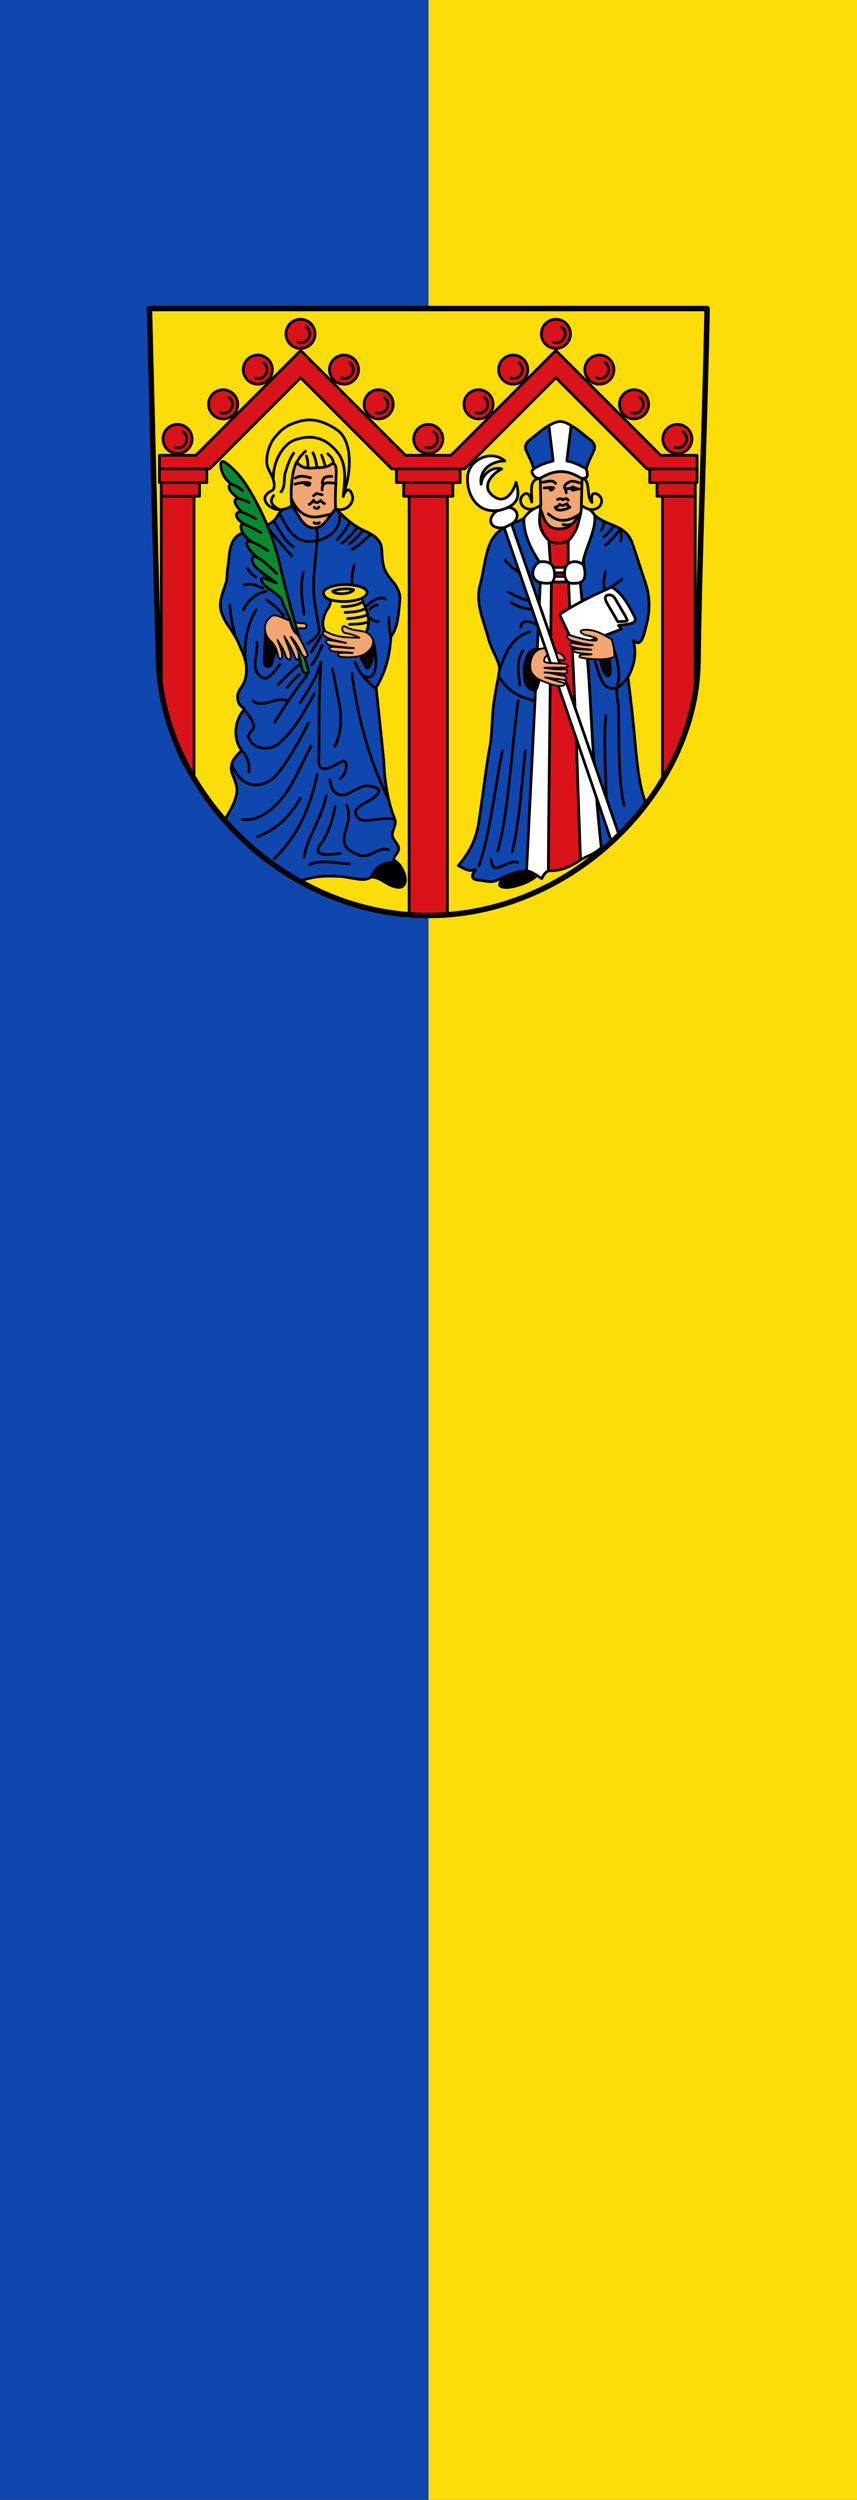<svg xmlns="http://www.w3.org/2000/svg" height="875" width="300"><rect width="100%" height="100%" fill="#333333" stroke="none"/><path d="M150 0v875H0V0Z" style="fill:#0f47af;stroke-width:1"/><path d="M150.127 437.62V.318l74.215.53 74.216.53.509 436.77.51 436.77h-149.45v-437.3Z" style="fill:none;stroke-width:1"/><path style="fill:#fcdd09;stroke-width:1" d="M300 0v875H150V0Z"/><path d="m-26-3 10 388c3.607 139.954 136 278 296 278s296-138 296-278L586-3Z" style="fill:#fcdd09;fill-opacity:1;stroke:none;stroke-width:6;stroke-linecap:round;stroke-linejoin:round;stroke-miterlimit:4;stroke-dasharray:none;stroke-opacity:1" transform="matrix(.319 0 0 .319 60.598 108.943)"/><path d="M255 158 140 43 25 158h-40v15h55L140 73l100 100h80L420 73l100 100h55v-15h-40L420 43 305 158ZM245 173v15h70v-15zM253 188v15h54v-15zM259 203v459h42V203ZM-15 173v15h52v-15zM-13 188v15h42v-15zM-13 203v217c7.606 37.748 18.498 70.699 36 94V203ZM575 173v15h-52v-15zM573 188v15h-42v-15zM573 203v217c-7.606 37.748-18.498 70.699-36 94V203Z" style="fill:#da121a;stroke:#000;stroke-width:3;stroke-linecap:round;stroke-linejoin:round;stroke-miterlimit:4;stroke-dasharray:none;stroke-opacity:1" transform="matrix(.319 0 0 .319 60.598 108.943)"/><g transform="matrix(.319 0 0 .319 60.598 108.943)"><circle style="opacity:1;fill:#da121a;fill-opacity:1;stroke:#000;stroke-width:3;stroke-linecap:round;stroke-linejoin:round;stroke-miterlimit:4;stroke-dasharray:none;stroke-opacity:1" cx="139.8" cy="24.8" r="16"/><path style="fill:none;stroke:#000;stroke-width:3;stroke-linecap:round;stroke-linejoin:round;stroke-miterlimit:4;stroke-dasharray:none;stroke-opacity:1" d="M146 17c8.854 7.042 1.423 20.465-9 17"/></g><g transform="matrix(.319 0 0 .319 150 108.943)"><circle r="16" cy="24.8" cx="139.8" style="opacity:1;fill:#da121a;fill-opacity:1;stroke:#000;stroke-width:3;stroke-linecap:round;stroke-linejoin:round;stroke-miterlimit:4;stroke-dasharray:none;stroke-opacity:1"/><path d="M146 17c8.854 7.042 1.423 20.465-9 17" style="fill:none;stroke:#000;stroke-width:3;stroke-linecap:round;stroke-linejoin:round;stroke-miterlimit:4;stroke-dasharray:none;stroke-opacity:1"/></g><g transform="matrix(.319 0 0 .319 105.331 145.732)"><circle style="opacity:1;fill:#da121a;fill-opacity:1;stroke:#000;stroke-width:3;stroke-linecap:round;stroke-linejoin:round;stroke-miterlimit:4;stroke-dasharray:none;stroke-opacity:1" cx="139.8" cy="24.8" r="16"/><path style="fill:none;stroke:#000;stroke-width:3;stroke-linecap:round;stroke-linejoin:round;stroke-miterlimit:4;stroke-dasharray:none;stroke-opacity:1" d="M146 17c8.854 7.042 1.423 20.465-9 17"/></g><g transform="matrix(.319 0 0 .319 17.558 145.732)"><circle r="16" cy="24.8" cx="139.8" style="opacity:1;fill:#da121a;fill-opacity:1;stroke:#000;stroke-width:3;stroke-linecap:round;stroke-linejoin:round;stroke-miterlimit:4;stroke-dasharray:none;stroke-opacity:1"/><path d="M146 17c8.854 7.042 1.423 20.465-9 17" style="fill:none;stroke:#000;stroke-width:3;stroke-linecap:round;stroke-linejoin:round;stroke-miterlimit:4;stroke-dasharray:none;stroke-opacity:1"/></g><g transform="matrix(.319 0 0 .319 192.53 145.732)"><circle style="opacity:1;fill:#da121a;fill-opacity:1;stroke:#000;stroke-width:3;stroke-linecap:round;stroke-linejoin:round;stroke-miterlimit:4;stroke-dasharray:none;stroke-opacity:1" cx="139.8" cy="24.8" r="16"/><path style="fill:none;stroke:#000;stroke-width:3;stroke-linecap:round;stroke-linejoin:round;stroke-miterlimit:4;stroke-dasharray:none;stroke-opacity:1" d="M146 17c8.854 7.042 1.423 20.465-9 17"/></g><g transform="matrix(.319 0 0 .319 33.522 133.597)"><circle style="opacity:1;fill:#da121a;fill-opacity:1;stroke:#000;stroke-width:3;stroke-linecap:round;stroke-linejoin:round;stroke-miterlimit:4;stroke-dasharray:none;stroke-opacity:1" cx="139.8" cy="24.8" r="16"/><path style="fill:none;stroke:#000;stroke-width:3;stroke-linecap:round;stroke-linejoin:round;stroke-miterlimit:4;stroke-dasharray:none;stroke-opacity:1" d="M146 17c8.854 7.042 1.423 20.465-9 17"/></g><g transform="matrix(.319 0 0 .319 45.655 121.462)"><circle r="16" cy="24.8" cx="139.8" style="opacity:1;fill:#da121a;fill-opacity:1;stroke:#000;stroke-width:3;stroke-linecap:round;stroke-linejoin:round;stroke-miterlimit:4;stroke-dasharray:none;stroke-opacity:1"/><path d="M146 17c8.854 7.042 1.423 20.465-9 17" style="fill:none;stroke:#000;stroke-width:3;stroke-linecap:round;stroke-linejoin:round;stroke-miterlimit:4;stroke-dasharray:none;stroke-opacity:1"/></g><g transform="matrix(.319 0 0 .319 87.962 133.597)"><circle r="16" cy="24.8" cx="139.8" style="opacity:1;fill:#da121a;fill-opacity:1;stroke:#000;stroke-width:3;stroke-linecap:round;stroke-linejoin:round;stroke-miterlimit:4;stroke-dasharray:none;stroke-opacity:1"/><path d="M146 17c8.854 7.042 1.423 20.465-9 17" style="fill:none;stroke:#000;stroke-width:3;stroke-linecap:round;stroke-linejoin:round;stroke-miterlimit:4;stroke-dasharray:none;stroke-opacity:1"/></g><g transform="matrix(.319 0 0 .319 75.828 121.462)"><circle style="opacity:1;fill:#da121a;fill-opacity:1;stroke:#000;stroke-width:3;stroke-linecap:round;stroke-linejoin:round;stroke-miterlimit:4;stroke-dasharray:none;stroke-opacity:1" cx="139.8" cy="24.8" r="16"/><path style="fill:none;stroke:#000;stroke-width:3;stroke-linecap:round;stroke-linejoin:round;stroke-miterlimit:4;stroke-dasharray:none;stroke-opacity:1" d="M146 17c8.854 7.042 1.423 20.465-9 17"/></g><g transform="matrix(.319 0 0 .319 122.924 133.597)"><circle r="16" cy="24.8" cx="139.8" style="opacity:1;fill:#da121a;fill-opacity:1;stroke:#000;stroke-width:3;stroke-linecap:round;stroke-linejoin:round;stroke-miterlimit:4;stroke-dasharray:none;stroke-opacity:1"/><path d="M146 17c8.854 7.042 1.423 20.465-9 17" style="fill:none;stroke:#000;stroke-width:3;stroke-linecap:round;stroke-linejoin:round;stroke-miterlimit:4;stroke-dasharray:none;stroke-opacity:1"/></g><g transform="matrix(.319 0 0 .319 135.057 121.462)"><circle style="opacity:1;fill:#da121a;fill-opacity:1;stroke:#000;stroke-width:3;stroke-linecap:round;stroke-linejoin:round;stroke-miterlimit:4;stroke-dasharray:none;stroke-opacity:1" cx="139.8" cy="24.8" r="16"/><path style="fill:none;stroke:#000;stroke-width:3;stroke-linecap:round;stroke-linejoin:round;stroke-miterlimit:4;stroke-dasharray:none;stroke-opacity:1" d="M146 17c8.854 7.042 1.423 20.465-9 17"/></g><g transform="matrix(.319 0 0 .319 177.363 133.597)"><circle style="opacity:1;fill:#da121a;fill-opacity:1;stroke:#000;stroke-width:3;stroke-linecap:round;stroke-linejoin:round;stroke-miterlimit:4;stroke-dasharray:none;stroke-opacity:1" cx="139.8" cy="24.8" r="16"/><path style="fill:none;stroke:#000;stroke-width:3;stroke-linecap:round;stroke-linejoin:round;stroke-miterlimit:4;stroke-dasharray:none;stroke-opacity:1" d="M146 17c8.854 7.042 1.423 20.465-9 17"/></g><g transform="matrix(.319 0 0 .319 165.23 121.462)"><circle r="16" cy="24.8" cx="139.8" style="opacity:1;fill:#da121a;fill-opacity:1;stroke:#000;stroke-width:3;stroke-linecap:round;stroke-linejoin:round;stroke-miterlimit:4;stroke-dasharray:none;stroke-opacity:1"/><path d="M146 17c8.854 7.042 1.423 20.465-9 17" style="fill:none;stroke:#000;stroke-width:3;stroke-linecap:round;stroke-linejoin:round;stroke-miterlimit:4;stroke-dasharray:none;stroke-opacity:1"/></g><path d="M402.742 180.651c14.513-9.792 30.095-7.827 46.108-1.13l-1.13 45.733c-5.038 8.88-12.475 14.493-23.524 15.432-11.228.954-18.011-5.49-20.702-19.008z" style="fill:#f2a772;stroke:none;stroke-width:1px;stroke-linecap:butt;stroke-linejoin:miter;stroke-opacity:1" transform="matrix(.319 0 0 .319 60.598 108.943)"/><path d="M385.051 227.136c-10.69 6.18-23.445 8.338-31.993 18.82-10.845 13.297-11.167 37.513-16.75 56.27-4.41 19.868 5.223 39.048 9.975 57.777 2.898 11.424 12.893 26.02 11.856 33.31-1.925 13.54-5.42 27.786-6.775 41.066-1.611 15.794-1.527 31.75-3.764 43.435-4.015 20.968-7.465 52.193-11.48 77.914-2.806 25.175-12.411 39.725-23.148 52.507 5.708 2.74 10.48 7.242 19.008 4.328-4.6 5.783-6.08 10.885 3.764 11.668 6.644.53 13.303 3.485 20.701-.376 8.994-4.694 17.305-8.419 31.43-9.974 4.277-22.761 7.317-46.107 7.715-72.833l1.694-113.67c5.436-2.763 10.73-8.584 13.738-17.691.594-11.805 1.515-29.297-3.01-43.286l-3.388-44.414-1.694-24.466c-6.656-.712-13.804-12.41-.941-22.583-9.007-14.52-17.302-29.338-16.938-47.802zM395.778 172.935c7.754-4.879 14.489-6.704 21.267-8.657l-4.705-38.887c-6.377 3.174-13.879 10.254-21.455 16.115-4.27 3.303-5.273 7.093-3.575 11.104 2.822 6.67 5.645 10.971 8.468 20.325z" style="fill:#0f47af;stroke:#000;stroke-width:3;stroke-linecap:round;stroke-linejoin:round;stroke-miterlimit:4;stroke-dasharray:none;stroke-opacity:1" transform="matrix(.319 0 0 .319 60.598 108.943)"/><path d="M387.874 613.88c-11.142 2.875-30.355 3.665-30.657 16.108 4.567 9.155 38.56-3.05 42.468-10.616-3.118-1.899-1.083-4.227-11.81-5.491z" style="fill:#000;stroke:#000;stroke-width:1px;stroke-linecap:round;stroke-linejoin:round;stroke-opacity:1" transform="matrix(.319 0 0 .319 60.598 108.943)"/><path d="M450.92 281.336c-1.955-9.09 1.603-19.715 5.73-29.8 3.02-7.381 6.57-15.032 5.938-27.769 14.725 13.054 34.351 9.395 41.78 31.975l14.147 43c4.762 14.475 5.037 29.516.909 45.076-2.888 10.887-5.113 26.026-14.432 17.25 3.783 14.978.955 28.194-5.893 40.338 2.917 23.24 5.502 45.114 7.904 72.268 2.158 24.393 5.03 50.414 12.044 66.622-15.973 21.724-32.427 37.683-49.619 52.74-1.479-3.45-7.925-95.876-8.703-111.834-.938-19.256-5.307-95.008-5.307-95.008l-8.638-88.783c5.28-1.37 5.77-8.497 4.14-16.075z" style="fill:#0f47af;stroke:#000;stroke-width:3;stroke-linecap:round;stroke-linejoin:round;stroke-miterlimit:4;stroke-dasharray:none;stroke-opacity:1" transform="matrix(.319 0 0 .319 60.598 108.943)"/><path d="M403.683 218.29c-4.523 12.179.274 25.17 8.657 33.311l1.392 25.055c5.427 5.585 6.083 12.442.866 20.865l-3.2 316.171c11.67 1.127 23.876-3.454 35.7-11.857l-7.093-207.769-5.846-96.176-.553-45.912c9.235-10.163 12.247-21.078 13.174-30.488-5.211 7.853-9.748 17.159-22.772 17.314-14.602.174-16.885-11.066-20.325-20.514z" style="fill:#da121a;stroke:#000;stroke-width:3;stroke-linecap:round;stroke-linejoin:round;stroke-miterlimit:4;stroke-dasharray:none;stroke-opacity:1" transform="matrix(.319 0 0 .319 60.598 108.943)"/><path style="fill:#fff;stroke:#000;stroke-width:3;stroke-linecap:butt;stroke-linejoin:miter;stroke-miterlimit:4;stroke-dasharray:none;stroke-opacity:1" d="M416 281h16l-1 6h-14zM414.695 297.054 433 297l-2-6h-14z" transform="matrix(.319 0 0 .319 60.598 108.943)"/><path d="M385.051 227.136c5.086-7.9 11.843-10.784 18.275-14.644-.34 7.664-2.255 16.447-.559 23.316 1.582 6.41 5.52 11.846 9.573 15.793l1.693 25.219c5.222 3.155 6.588 17.812 1.038 21.363l-2.92 261.685-.376 54.2c-3.529 1.524-5.335 4.658-7.307 8.392-6.94-4.395-10.823-7.481-16.594-8.58l9.222-186.126 5.834-130.233c-11.732-3.03-9.832-17.097-.941-22.583-10.007-14.273-18.097-33.353-16.938-47.802z" style="fill:#fff;stroke:#000;stroke-width:3;stroke-linecap:round;stroke-linejoin:round;stroke-miterlimit:4;stroke-dasharray:none;stroke-opacity:1" transform="matrix(.319 0 0 .319 60.598 108.943)"/><path style="fill:#f2a772;stroke:none;stroke-width:1px;stroke-linecap:butt;stroke-linejoin:miter;stroke-opacity:1" d="M154.322 238.992c-14.23-.553-19.814-16.955-28.606-27.477l5.646-47.614s48.377 1.93 49.307 1.882l-.188 51.19c-7.014 9.433-14.526 20.507-26.16 22.02z" transform="matrix(.319 0 0 .319 60.598 108.943)"/><path style="fill:#0f47af;stroke:#000;stroke-width:3;stroke-linecap:round;stroke-linejoin:round;stroke-miterlimit:4;stroke-dasharray:none;stroke-opacity:1" d="M130.232 213.585c-4.741 1.574-12.038 3.926-15.432 10.54-8.324 16.22-35.661 14.272-44.79 22.583-8.902 8.103-8.057 21.571-9.787 32.746-1.567 10.122-.76 14.565-2.258 18.82-6.447 18.3-7.467 23.51-4.893 31.994 4.15 13.684 13.706 20.185 20.701 38.392 3.33 8.666 7.806 14.484 6.399 29.735-1.294 14.031-10.12 15.722-9.41 25.971.618 8.916 5.36 9.373 7.528 12.421-9.87 9.976-13.701 31.175-3.011 45.167-8.312 7.591-14.744 15.305-9.786 27.1 3.877 9.226 5.393 14.745 4.14 20.702-2.336 11.11-8.16 20.326-13.55 29.36 24.782 30.445 52.526 50.526 81.3 66.997 15.308-6.498 30.614-6.947 45.92-6.022 10.956.662 23.385 5.478 31.053 2.258 11.27-4.731.243-15.522 31.43-17.766-7.943-4.445-.384-6.952 1.505-13.474 1.687-5.826-6.614-10.414-6.775-16.75-.104-4.099 4.955-12.213 2.823-17.126-11.505-26.511-12.172-64.153-12.233-64.74l-8.28-79.419c7.377-13.035 14.575-28.51 16.184-56.082 7.757-9.554 8.452-25.598 9.786-39.898.786-8.422-3.849-16.085-7.904-20.702-11.556-13.157-10.927-19.923-12.044-35.757-.86-12.19-12.79-16.946-21.455-21.078-10.458-4.987-19.874-13.649-28.982-22.96-10.393 12.267-13.5 21.58-24.466 21.078-12.64-.58-16.123-15.746-23.713-24.09z" transform="matrix(.319 0 0 .319 60.598 108.943)"/><path style="fill:#fcdd09;stroke:#000;stroke-width:3;stroke-linecap:round;stroke-linejoin:round;stroke-miterlimit:4;stroke-dasharray:none;stroke-opacity:1" d="M172.953 316.717c-6.483-1.421-14.506-9.914.941-14.679 8.408-2.593 17.496-2.753 27.1-.94 11.287 2.128 16.944 7.96 6.023 13.926 2.107 6.853 10.106 18.583 6.398 32.934-2.946 11.405-10.419 11.831-17.125 11.668-9.38-.227-19.957.327-28.23-6.587-5.658-6.366-3.852-15.534-.97-22.14 1.969-4.51 5.414-6.625 5.863-14.182z" transform="matrix(.319 0 0 .319 60.598 108.943)"/><path style="fill:#078930;stroke:#000;stroke-width:3;stroke-linecap:round;stroke-linejoin:round;stroke-miterlimit:4;stroke-dasharray:none;stroke-opacity:1" d="M130.62 351.719c3.957 13.1 7.542 26.388 10.638 39.92 1.633 7.136 8.443 7.29 7.216 2.764-4.002-14.763-8.003-28.818-11.884-42.51" transform="matrix(.319 0 0 .319 60.598 108.943)"/><path style="fill:#fcdd09;stroke:#000;stroke-width:3;stroke-linecap:round;stroke-linejoin:round;stroke-miterlimit:4;stroke-dasharray:none;stroke-opacity:1" d="M178.41 216.597c4.543 2.7 11.827.486 15.433-3.764 4.517-5.324 3.415-10.223 1.694-13.739-2.042-4.17-5.114-5.15-8.846 3.576 2.09-8.905 5.4-16.578 6.4-29.923 1.392-18.606-2.339-35.513-13.927-43.097-11.948-7.82-24.928-13.06-39.898-9.034-15.822 4.254-20.492 9.678-26.348 16.185-6.402 7.114-10.301 17.655-10.162 28.606.067 5.287 2.735 9.662 5.27 14.68 4.151 8.22 3.584 15.222.375 16.749-12.213 5.811-7.276 13.622-2.822 16.938 9.068 6.75 18.021 3.692 24.653-.189-1.242-10.232-1.396-34.41 5.27-48.178 5.93 7.584 13.664 7.04 20.702 6.399 6.069-.554 11.454.33 17.69-4.14 2.865-2.054 5.162 1.849 5.081 7.715-.188 13.739-1.565 30.497-.564 41.216z" transform="matrix(.319 0 0 .319 60.598 108.943)"/><path style="fill:#f2a772;stroke:#000;stroke-width:2;stroke-linecap:round;stroke-linejoin:round;stroke-miterlimit:4;stroke-dasharray:none;stroke-opacity:1" d="M107.649 334.784c6.644-4.923 18.049 7.764 35.38 7.528 4.126-.056 5.398 6.289-.94 5.646-4.365-.442-7.744-.176-8.093 4.14 4.14 4.046 8.281 13.072 12.421 21.455 3.757 7.605-3.379 7.497-5.834 1.506-3.45-8.422-8.03-14.287-11.48-17.691 3.141 5.96 7.884 12.585 8.703 18.544 1.072 7.808-2.33 8.593-4.563 2.534-3.426-9.299-7.379-15.446-11.291-21.83 2.853 7.314 5.864 14.904 6.775 18.819 2.012 8.65-3.567 8.368-5.458 2.07-2.447-8.147-6.21-11.964-8.657-16.75 1.735 5.314 4.294 8.978 5.081 16.185.56 5.125-3.406 6.762-4.705.377-1.27-6.249-3.593-11.717-8.28-15.809-6.632-5.789-9.682-18.851.94-26.724zM188.762 345.7c10.573 7.214 21.876 1.956 28.794 11.292 5.28 7.126-.328 13.589-4.705 17.314-6.593 6.153-21.693 5.595-27.665 5.081-5.847-.503-5.463-4.786.376-4.695l11.48.178c-6.352-.708-15.961-.905-21.454-1.693-3.164-.455-7.506-5.193.188-4.94 6.813.226 12.715 1.333 22.584 1.364-13.079-1.18-20.9-1.807-25.972-2.989-4.996-1.163-6.068-6.233-2.634-5.957 4.724.379 14.122 2.442 19.949 3.3-7.284-1.927-14.941-2.829-19.95-5.458-9.45-4.962-4.984-8.866-.752-6.5 10.492 5.867 22.865 6.111 35.381 6.124-3.953-1.75-6.825-3.62-15.056-4.893-4.755-.736-5.17-8.857-.564-7.528z" transform="matrix(.319 0 0 .319 60.598 108.943)"/><path style="fill:#000;stroke:#000;stroke-width:1px;stroke-linecap:round;stroke-linejoin:round;stroke-opacity:1" d="M100.816 350.153c1.398 8.587 13.852 19.062 12.785 21.984-1.94 5.315-3.923 12.668-4.823 15.719-1.025 3.474-9.775 5.788-9.786-3.764-.011-9.146.845-21.327 1.824-33.939zM204.16 378.452c3.364 5.37 7.201 17.063 10.385 13.92 5.602-5.53 7.181-20.232 4.827-31.786-.624 11.367-7.877 16.356-15.213 17.866z" transform="matrix(.319 0 0 .319 60.598 108.943)"/><path style="fill:#000;stroke:#000;stroke-width:2;stroke-linecap:round;stroke-linejoin:round;stroke-miterlimit:4;stroke-dasharray:none;stroke-opacity:1" d="M217.161 621.391c3.245-11.337 11.907-17.826 28.624-17.108 3.906 2.158 11.545 14.744 9.209 22.602-1.306 4.391-4.464 8.055-15.387 3.874-7.604-2.91-13.815-9.69-22.446-9.368z" transform="matrix(.319 0 0 .319 60.598 108.943)"/><path d="M136.59 351.894c-6.196-21.857-12.088-42.785-17.19-64.186-7.305-34.548-18.55-63.591-37.392-94.356-7.169-11.706-16.06-21.304-24.42-27.192-5.574-3.926-6.154 1.678-4.516 7.904 2.042 7.765 6.674 12.823 12.044 16.185-6.26-1.905-5.638 8.045 8.28 15.809-6.915-2.07-9.01 3.752 2.26 14.367-7.045-1.76-10.257 5.447 2.524 13.394-7.755-1.77-2.975 12.5 8.261 19.269-6.828-2.382-10.3 2.46 5.776 16.957-6.327-3.634-8.528 5.005.817 12.888 7.351 6.202 13.625 10.248 20.344 15.185l-12.77-5.094c-5.064-2.02-5.665 4.009 3.296 10.318 4.662 3.283 9.307 6.514 14.66 11.87 4.284 12.036 8.068 17.668 11.79 29.986" style="fill:#078930;stroke:#000;stroke-width:3;stroke-linecap:round;stroke-linejoin:round;stroke-miterlimit:4;stroke-dasharray:none;stroke-opacity:1" transform="matrix(.319 0 0 .319 60.598 108.943)"/><path style="fill:none;stroke:#000;stroke-width:3;stroke-linecap:round;stroke-linejoin:round;stroke-miterlimit:4;stroke-dasharray:none;stroke-opacity:1" d="M134.93 353.092c-2.014-1.636-3.51-4.931-4.915-9.074m-37.798-73.973c7.143 3.391 14.286 10.965 21.43 17.682m-27.206-34.64c5.358 1.82 11.084 5.692 17.403 9.434M78.18 233.819c6.418 2.237 12.203 5.74 18.153 8.916m-20.678-22.31a99.51 99.51 0 0 1 14.869 7.029m-17.127-21.396c2.204.405 5.7 1.78 9.908 3.687M65.116 190.25c3.757.666 7.513 3.925 11.27 6.455m5.103 85.385c2.733 4.146 5.681 7.754 9.41 9.41m-12.609 8.845c3.057-.943 8.75-2.418 19.76 3.388m-35.757 18.631c.113 9.287 2.712 20.563 5.27 31.806m34.628-47.05c-11.686 3.02-19.777 9.471-25.03 20.702m44.226 6.399c-4.658-6.376-11.846-13.117-19.008-17.503m-11.103 10.916c-11.559 19.49-12.598 34.903-12.421 53.824M179.916 250.66c3.94-4.53 6.708-6.045 13.927-19.008m-8.657 22.772c5.771-3.878 11.543-10.683 17.314-17.502m-9.41 18.631c5.836-4.594 9.696-8.153 14.68-14.49m-10.916 20.136c5.506-3.123 12.197-9.013 19.196-15.62m-.188 81.49c3.6-3.677 5.983-4.509 8.092-4.706m-7.527 14.303c1.803 2.754 6.127 4.025 8.845 3.576m-12.233-17.502c5.895-5.22 12.787-10.238 19.949-7.152m-34.252-37.263c-1.232 4.256-3.09 12.605-2.258 21.078m-53.448-12.609c-3.803 12.75-1.873 29.027.753 45.732m-38.957-93.534c10.046 11.952 18.37 21.608 25.406 29.547m-19.384-37.64c6.326 10.936 12.677 21.822 21.455 27.854m-14.492-34.817c8.056 16.033 16.557 29.34 33.123 28.606 10.131-.448 18.672-3.783 25.595-10.915 5.336-5.497 7.169-13.48 6.21-20.137m-35.193 143.406c2.538-2.664 14.01-8.468 12.61-16.75l-4.517-26.724c-1.972-11.667-1.772-25.135-.376-40.274l2.446-26.536c.42-4.554.807-9.67-.266-16.515m-6.133 135.832c2.839-4.039 5.633-7.972 10.916-17.878m74.714-20.137c-.302 11.308.908 16.569 2.07 22.019m-19.008 5.646c6.851 32.63-1.53 43.44-12.232 35.569m-8.093-14.303c5.753 15.467 14.448 21.516 22.584 29.359m-83.56-15.62c-6.692 6.126-10.867 10.68-13.55 14.302m12.421-24.277c-5 3.396-23.873 22.25-22.395 21.266m2.07-22.395c-6.163 7.467-13.082 18.058-18.82 14.679-15.455-9.103-4.613-25.201-6.399-39.145m33.876 64.175c-5.465-1.564-11.58-1.096-17.879.941-7.426 2.402-15.748 3.989-20.513-.753m58.717-27.1c-12.118 15.373-23.508 32.567-34.628 50.437m51.942-83.936c-4.122 9.877-8.048 17.405-11.668 21.266m-3.388 63.423c-4.536 10.376-27.375 52.464-39.897 61.916-14.005 10.571-33.98 9.71-44.038-15.62m131.738-100.12c6.6 51.978 20.38 97.067 39.52 137.007m-60.975-142.09 6.775 33.688c3.56 17.7 3.572 36.126-4.14 51.19m-99.745-40.274c5.096 5.347 14.374 16.975 9.222 22.207-6.218 6.314-4.397 8.875-1.506 13.174 4.237 6.298 19.493 10.537 29.736 2.258 18.863-15.248 29.11-37.011 39.71-54.954m28.229 93.158c8.634-5.892 9.706-23.77.564-18.255-20.507 12.372-24.908 7.488-23.713-5.27.448-33.962-.453-64.148 2.259-104.449-5.356 19.336-14.623 30.853-22.772 44.603M242.021 557.42c-11.362-3.305-32.166 4.99-38.392-.94-7.647-7.286-2.509-11.925 9.034-18.067 7.99-4.253 23.766-14.977 2.258-17.503-8.805-1.034-17.565 6.347-26.348 9.786-8.352.952-14.71-2.698-16.56-16.75m64.362 76.974c-9.596-4.136-20.754 9.62-31.428 6.022-35.587-11.996-3.68-31.827-14.68-55.33m3.388 64.551c-14.617-.078-29.234-4.953-43.85.753m27.665-63.234c-.794 10.047-7.88 31.2-14.868 40.086-11.915 15.15 7.74 12.693 20.89 11.104M168.06 531.45c-5.826 27.243-20.244 43.887-24.466 67.751m14.68-91.275c-10.408 48.127-27.867 73.534-47.238 92.78m28.794-66.621c-15.198 26.385-31.235 35.994-47.425 42.533m58.905-99.368c-11.168 20.323-19.44 43.657-34.628 60.41-11.753 12.965-26.459 22.278-40.65 19.95m7.151-52.32c1.223-6.194-1.355-17.523-7.904-23.147m122.704-176.53c-7.299-2.078-18.02-.75-22.96 1.695 3.644 4.164 20.021 3.067 22.96-1.506m16.398 34.82c-6.971 2.834-13.943 2.522-20.914 3.008m20.096-10.653c-7.087 2.928-14.583 3.81-22.167 4.254m20.029-11.322c-6.552 3.855-14.65 4.1-22.663 4.547m19.781-11.462c-6.743 3.403-14.419 5.173-23.169 5.063m-12.42-7.34c11.354 3.017 24.967 2.014 34.063-1.693m-52.319-82.995c1.945 1.385 3.89 1.118 5.834 0m-30.893-26.723c4.969 11.707 11.576 17.421 19.225 19.571 8.498 2.39 16.64-.86 24.813-2.326m-18.79-7.272c2.527 1.544 4.383 1.177 5.08-.376m-10.727-3.011c1.993-.422 3.374-2.677 4.893-4.517 1.773 3.8 4.634 2.88 7.905.188 1.38 1.753 2.76 2.824 4.14 3.576m-12.045-8.657 3.2-2.635 6.21 1.506m-29.923-11.669c2.55-.757 5.507-1.433 10.539-1.693 6.395-.332 6.546 1.11 5.646 2.258-1.249 1.593-3.827.288-5.646-1.13m19.384 6.964c-.498-9.225 6.3-8.026 12.61-7.528m-12.61.188c.97-5.26 1.422-7.655 10.54-7.527m-40.087 1.882c4.945-3.32 10.82-1.98 16.75-.377m-40.463 19.573c-4.555 5.447-2.63 10.61 5.458 14.679m54.013-60.6c2.713 2.873 5.892 5.374 6.21 10.163m-12.985-8.657c1.317 3.493 2.634 7.074 3.952 12.045m-13.55-14.68c2.101 3.78 3.41 9.54 4.516 15.809M146.23 158.82c1.189 3.642 2.002 7.659 1.694 12.798m-2.635-18.067c-4.592 4.077-7.828 8.155-9.41 12.232m-17.502 32.37c5.042-5.47 2.727-14.818 4.756-21.297 2.747-8.77 5.616-16.263 9.17-21.235m-22.395 27.288c.16-19.773 11.62-37.206 22.96-41.403 14.814-5.483 32.46-6.13 47.99 13.927 10.207 13.18 7.31 31.91 5.834 47.802" transform="matrix(.319 0 0 .319 60.598 108.943)"/><path style="fill:#0f47af;stroke:#000;stroke-width:3;stroke-linecap:round;stroke-linejoin:round;stroke-miterlimit:4;stroke-dasharray:none;stroke-opacity:1" d="M453.344 172.935c-7.753-4.879-14.488-6.704-21.266-8.657l4.705-38.887c6.377 3.174 13.879 10.254 21.455 16.115 4.27 3.303 5.272 7.093 3.575 11.104-2.823 6.67-5.646 10.971-8.469 20.325z" transform="matrix(.319 0 0 .319 60.598 108.943)"/><path d="M412.34 125.391c10.006-5.682 14.759-6.033 24.443 0l-4.705 38.887c7.089 1.291 14.178 4.357 21.266 8.657.464 1.822 1.148 2.107 1.152 7.151.002 2.91-3.119 3.109-5.749 3.592-12.296-7.235-25.272-12.87-45.957-.369-3.597.152-6.208-.937-8.329-4.916-1.742-3.269.038-3.891 1.317-5.458 5.251-3.674 12.505-6.489 21.267-8.657zM462.588 223.767c-5.085-7.9-8.133-6.89-14.565-10.75.339 7.665-2.263 14.5-3.96 21.369-1.581 6.409-6.404 13.645-10.457 17.592l-.008 24.842c-5.974 5.414-4.988 17.519.561 21.07.324 22.203 2.672 47.54 3.856 71.536 2.467 50 4.683 100.484 6.138 150.824l2.944 81.585c7.346-4.173 14.225-5.612 22.777-13.164-5.382-48.558-9.083-103.766-12.353-165.697-2.525-45.02-6.9-84.488-10.741-125.563 7.207-1.7 5.562-14.835 3.059-19.79-.373-11.876 15.24-37.542 12.75-53.854z" style="fill:#fff;stroke:#000;stroke-width:3;stroke-linecap:round;stroke-linejoin:round;stroke-miterlimit:4;stroke-dasharray:none;stroke-opacity:1" transform="matrix(.319 0 0 .319 60.598 108.943)"/><path d="M424.15 332.682c17.927-12.034 37.895-21.492 57.22-30.028 12.49 7.632 18.731 20.344 25.127 32.773 4.432 8.61-11.673 8.108-17.664 9.284l3.293 3.994c-17.484 6.746-34.955 13.467-51.745 18.826z" style="fill:#fff;stroke:#000;stroke-width:3;stroke-linecap:round;stroke-linejoin:round;stroke-miterlimit:4;stroke-dasharray:none;stroke-opacity:1" transform="matrix(.319 0 0 .319 60.598 108.943)"/><path d="M450.061 277.88c-6.773-4.352-11.939-3.704-16.463-1.06M434 298c4.427.715 9.86.87 13.788-.659m-44.858.18c3.63 1.077 7.687 1.158 12.07.479m-13-23c4.393-.512 8.601-.47 12 2m-1.2-24.937c4.043 2.861 13.81 3.197 20.711 0m63.126 88.096-8.516.532-11.711-19.96c-6.884-11.735 5.291-11.13 8.205-6.155l12.022 20.526c.344 1.686 3.639 4.83 0 5.057" style="fill:none;stroke:#000;stroke-width:3;stroke-linecap:round;stroke-linejoin:round;stroke-miterlimit:4;stroke-dasharray:none;stroke-opacity:1" transform="matrix(.319 0 0 .319 60.598 108.943)"/><path d="M364.094 164.233c-15.593-13.302-40.251-.774-40.987 17.833-.898 22.708 13.282 39.478 33.003 36.462-12.28 8.219-9.518 21.085 7.159 18.975l118.464 346.184 7.984-7.984L371.4 233.513c10.9-7.114 6.015-18.622-4.643-18.179 15.816-6.032 11.594-20.05 9.581-27.68-4.134 13.891-12.847 22.432-22.889 16.502-16.798-9.918-4.896-25.26 7.186-31.14-9.96-3.241-21.707 5.466-22.622 16.768-2.254-14.168 9.444-25.397 26.082-25.55z" style="fill:#fff;stroke:#000;stroke-width:3;stroke-linecap:round;stroke-linejoin:round;stroke-miterlimit:4;stroke-dasharray:none;stroke-opacity:1" transform="matrix(.319 0 0 .319 60.598 108.943)"/><path d="m448.747 183.678-.724 29.34c6.07 4.239 12.622 6.79 18.806 2.05 3.634-2.786 4.67-8.302 1.596-11.977-2.872-3.434-11.187-7.197-8.783 6.654-6.864-6.267-.946-26.04-10.895-26.067zM402.79 183.309l.725 29.34c-6.07 4.239-12.623 6.79-18.806 2.05-3.634-2.786-4.67-8.302-1.597-11.977 2.873-3.434 7.728-5.867 10.38 6.654.889-8.987-4.376-24.976 9.298-26.067z" style="fill:#fcdd09;stroke:#000;stroke-width:3;stroke-linecap:round;stroke-linejoin:round;stroke-miterlimit:4;stroke-dasharray:none;stroke-opacity:1" transform="matrix(.319 0 0 .319 60.598 108.943)"/><path d="M468.264 381.956c-.05.29 11.041-1.181 11.34-1.475-.088.444 1.39 9.736 1.197 14.106-.428 9.736-5.477 6.382-7.984 3.194-2.805-3.566-4.415-12.392-4.553-15.825z" style="fill:#000;stroke:#000;stroke-width:1px;stroke-linecap:butt;stroke-linejoin:miter;stroke-opacity:1" transform="matrix(.319 0 0 .319 60.598 108.943)"/><path d="M402.54 369.86c-4.506-.557-9.728.033-12.762 4.366-6.053 8.645-6.163 18.226-5.323 27.015 1.07 11.212 5.889 13.966 11.577 15.836 3.129 1.028 4.989-5.026 6.574-12.537-4.056-1.847-9.87-6.438-10.566-11.417-1.17-8.379.666-16.776 10.5-23.264z" style="fill:#000;stroke:#000;stroke-width:1px;stroke-linecap:round;stroke-linejoin:round;stroke-opacity:1" transform="matrix(.319 0 0 .319 60.598 108.943)"/><path d="M474.445 285.477c-2.535 11.345-1.886 16.325-.93 20.688 6.806-3.39 15.245-8.496 18.808-12.031m-17.878-37.64c.564 1.032 16.555-16.474 16.555-17.82.16 4.352 1.5 5.757.382 13.304m-18.82-4.329c.366.234 9.909-8.784 10.884-12.686m-13.706 5.158c1.309-1.752 2.58-3.732 3.193-9.661m26.166 170.946c-7.938 10.45-11.628 12.667-17.503 12.421-11.694-.49-14.112-17.374-18.631-29.359m20.342-13.738c4.306 8.721 7.649 29.186 4.73 37.8-2.956 8.724.485 18.433.643 26.643.755 39.063-.087 81.28 6.278 107.38m-19.516-8.136c-.848-25.52-3.175-69.434-.433-90.855M372.066 593.18c8.154-32.58 10.177-73.335 14.49-111.036m-51 126.468c12.687-36.76 17.201-84.42 25.782-126.657m17.262-54.63c-7.326 55.382-10.554 122.472-22.343 165.102m.798-192.248c13.347 21.326 26.694 23.32 40.04 27.576m-5.72-76.017c-19.16 5.328-26.622 23.005-33.236 41.577m23.255-46.501c1.247-8.694 8.733-7.924 18.435-2.472m-28.682-24.809c7.167 5.197 14.953 6.681 22.82 7.68m-26.014-19.124c7.36 3.736 14.563 8.1 22.597 9.138m-25.923-44.403c-.492 1.464 12.245 13.107 15.213 13.107m-31.02 315.906c.91 4.559 1.801 8.916 4.802 8.845 8.741-.205 14.729-8.218 24.278-6.022m2.563-194.502c-1.696-12.533-4.088-27.772 3.46-37.927" style="fill:none;stroke:#000;stroke-width:3;stroke-linecap:round;stroke-linejoin:round;stroke-miterlimit:4;stroke-dasharray:none;stroke-opacity:1" transform="matrix(.319 0 0 .319 60.598 108.943)"/><path style="fill:#f2a772;stroke:#000;stroke-width:2;stroke-linecap:round;stroke-linejoin:round;stroke-miterlimit:4;stroke-dasharray:none;stroke-opacity:1" d="M452.737 355.316c-5.84-1.756-9.276-6.538 1.942-5.777 11.99.813 18.227 6.063 26.522 10.315 1.566 5.543 3.397 10.69 2.914 19.306-4.896 2.361-12.393 2.923-18.819 2.785-6.197-.133-19.41-1.39-19.493-2.928-.21-3.894 9.324-1.559 13.353-2.583-5.894-.661-12.406-.91-17.346-2.208-3.246-.852-3.104-3.62-.532-3.593 3.987.042 12.97.748 17.59.79-5.332-.96-11.704-.564-19.985-3.052-4.272-1.283-5.229-4.602-.266-4.126 7.063.678 14.002 3.106 21.92 2.166-7.815-1.368-13.512-2.175-22.946-4.871-5.195-1.484-8.66-8.121-1.37-5.846 8.918 2.783 16.93 5.239 25.55 5.722 4.303.241 4.679-2.357-.798-4.022-4.238-1.288-5.592-1.283-8.236-2.078zM419.922 374.34l2.262 7.32c1.864 1.69 7.802 1.388 7.586.399-1.214-5.55-5.502-7.074-9.848-7.718z" transform="matrix(.319 0 0 .319 60.598 108.943)"/><path style="fill:#f2a772;stroke:#000;stroke-width:2;stroke-linecap:round;stroke-linejoin:round;stroke-miterlimit:4;stroke-dasharray:none;stroke-opacity:1" d="m411.106 377.298-2.911-7.529c-8.898-.104-13.975 6.311-15.623 13.24-3.835 16.129 7.917 21.037 15.832 23.954 6.896 2.54 11.364 4.347 18.093 4.148 2.65-.078 5.308-2.622.143-3.882-8.416-2.052-12.752-4.376-18.338-5.484l19.935 2.692c5.463.738 4.207-3.834-.267-4.526-7.776-1.203-12.542-3.345-20.318-3.567l21.65 1.171c4.029.218 5.12-5.123-.8-4.723-7.84.531-13.572-.405-21.057-1.629l22.155-.156c5.589-.04 3.318-4.088-.166-4.258l-16.634-.812c-.734-.036-2.332-.007-5.323-1.33-.855-3.19.988-6.12 3.63-7.31z" transform="matrix(.319 0 0 .319 60.598 108.943)"/><path d="m363.269 237.503 8.13-3.99m-16.171-14.368c3.834-.984 7.499-1.856 12.784-3.807m59.76 18.667c2.174.41 6.153.907 8.563-.094m-24.748-11.668c7.716 6.812 17.09 11.644 33.687.94m-24.936-5.928c2.478.956 4.925 1.255 7.434.565 3.574-.984 5.535-.95 7.716-3.011-1.696.099-2.385-2.153-3.388-3.67-3.437 2.395-5.558 2.348-7.998.753-1.258 2.052-3.075 2.799-5.081 3.105m2.823-8.563c1.488-.234 3.605-1.763 5.834.47 2.031-.692 3.667-2.968 5.928.471m-2.54-12.61c2.67-.128 5.347-.23 7.527-2.07 2.321 1.197 4.642 2.519 6.963 2.259-2.573.35-5.247.67-6.116 1.506-.91-.175-1.82-.063-2.729-2.165m9.692-5.834c-3.668-1.04-7.938-3.047-11.668-1.129-9.691 4.983-2.706 8.037-3.387 11.856m-18.444-4.893c.64.817 1.013 2.428 2.106 1.884 1.02-.347 1.95-1.062 2.72-2.411-3.732-1-7.056.037-10.566.15m-1.6-6.304c4.901-.452 10.364-3.379 14.115 1.224" style="fill:none;stroke:#000;stroke-width:3;stroke-linecap:round;stroke-linejoin:round;stroke-miterlimit:4;stroke-dasharray:none;stroke-opacity:1" transform="matrix(.319 0 0 .319 60.598 108.943)"/><path style="fill:none;fill-opacity:1;stroke:#000;stroke-width:6;stroke-linecap:round;stroke-linejoin:round;stroke-miterlimit:4;stroke-dasharray:none;stroke-opacity:1" d="M-26-3c3.31 129.391 6.663 274.108 10 388 4.1 139.94 136 278 296 278s294.224-138.011 296-278c1.465-115.473 7.405-257.091 10-388z" transform="matrix(.319 0 0 .319 60.598 108.943)"/></svg>